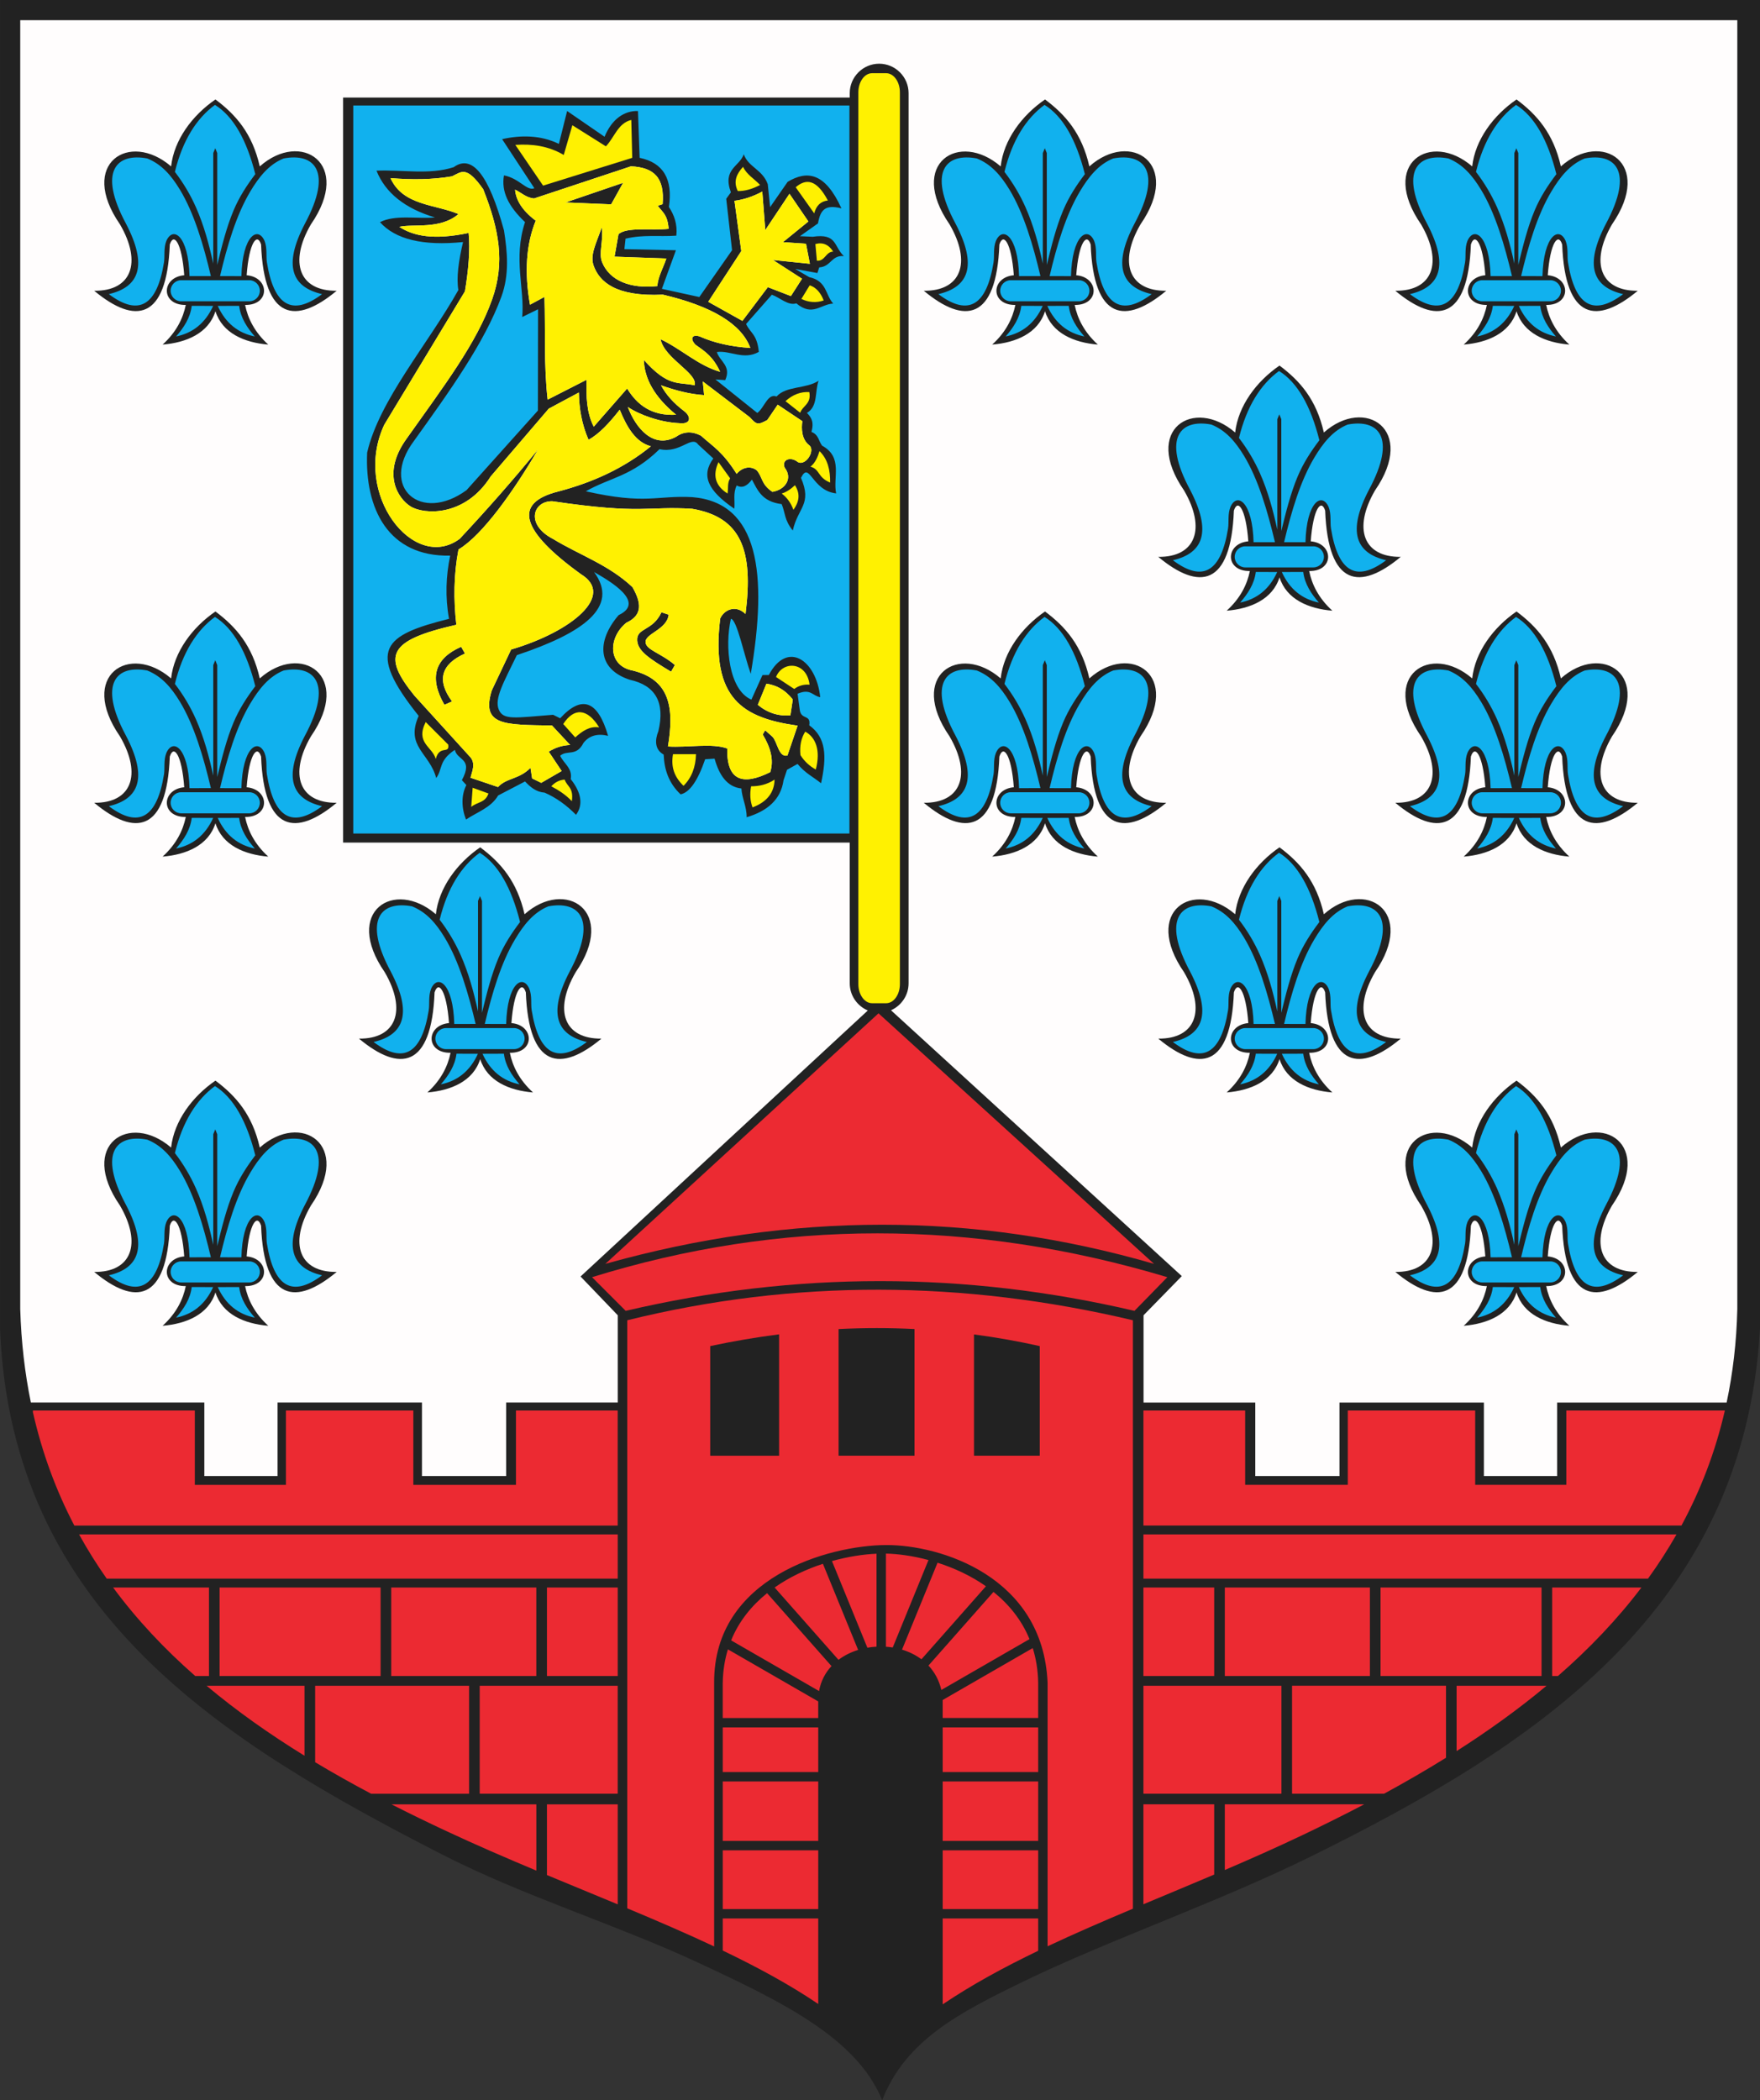 <?xml version="1.0" encoding="UTF-8" standalone="no"?>
<svg
   xmlns:dc="http://purl.org/dc/elements/1.1/"
   xmlns:cc="http://web.resource.org/cc/"
   xmlns:rdf="http://www.w3.org/1999/02/22-rdf-syntax-ns#"
   xmlns:svg="http://www.w3.org/2000/svg"
   xmlns="http://www.w3.org/2000/svg"
   xmlns:sodipodi="http://sodipodi.sourceforge.net/DTD/sodipodi-0.dtd"
   xmlns:inkscape="http://www.inkscape.org/namespaces/inkscape"
   width="533.187"
   height="636.059"
   id="svg2"
   sodipodi:version="0.32"
   inkscape:version="0.44.1"
   sodipodi:docname="Nowogard.svg"
   sodipodi:docbase="F:\WINDOWS\Profiles\xxx\Moje dokumenty\Herby Wikipedia\Zachodniopomorskie">
  <rect width="100%" height="100%" fill="#333333" stroke="none"/>
  <sodipodi:namedview
     inkscape:window-height="480"
     inkscape:window-width="640"
     inkscape:pageshadow="2"
     inkscape:pageopacity="0.0"
     guidetolerance="10.0"
     gridtolerance="10.0"
     objecttolerance="10.0"
     borderopacity="1.0"
     bordercolor="#666666"
     pagecolor="#ffffff"
     id="base" />
  <defs
     id="defs4">
    <marker
       id="ArrowEnd"
       viewBox="0 0 10 10"
       refX="0"
       refY="5"
       markerUnits="strokeWidth"
       markerWidth="4"
       markerHeight="3"
       orient="auto">
      <path
         d="M 0 0 L 10 5 L 0 10 z"
         id="path7" />
    </marker>
    <marker
       id="ArrowStart"
       viewBox="0 0 10 10"
       refX="10"
       refY="5"
       markerUnits="strokeWidth"
       markerWidth="4"
       markerHeight="3"
       orient="auto">
      <path
         d="M 10 0 L 0 5 L 10 10 z"
         id="path10" />
    </marker>
  </defs>
  <g
     id="g2798">
    <path
       style="fill:#fffdfd;fill-rule:evenodd;stroke:none"
       d="M 250.726,513.426 C 253.176,496.906 280.207,496.039 283.449,513.426 L 283.449,608.484 C 277.297,612.793 271.641,617.442 266.594,622.563 C 262.004,617.645 256.668,613.121 250.73,608.887 L 250.73,513.426"
       id="path14" />
    <path
       style="fill:#222;fill-rule:evenodd;stroke:none"
       d="M 0,0.004 L 533.187,0.004 L 533.187,402.438 C 528.328,488.332 463.578,529.363 397.582,562.012 C 369.019,576.141 335.976,587.484 309.773,600.227 C 290.426,609.633 274.305,617.977 267.246,636.059 C 259.609,617.125 236.437,606.008 211.387,594.34 C 186.824,582.902 158.492,574.215 133.805,561.567 C 67.258,527.465 3.43,488.086 0.008,402.434 L 0.008,0"
       id="path16" />
    <path
       style="fill:#ec2a32;fill-rule:evenodd;stroke:none"
       d="M 218.953,560.375 L 247.883,560.375 L 247.883,578.156 L 218.953,578.156 L 218.953,560.375 z M 218.953,539.508 L 247.883,539.508 L 247.883,557.527 L 218.953,557.527 L 218.953,539.508 z M 218.953,523.149 L 247.883,523.149 L 247.883,536.664 L 218.953,536.664 L 218.953,523.149 z M 285.586,560.375 L 314.516,560.375 L 314.516,578.156 L 285.586,578.156 L 285.586,560.375 z M 285.586,539.508 L 314.516,539.508 L 314.516,557.527 L 285.586,557.527 L 285.586,539.508 z M 285.586,523.149 L 314.516,523.149 L 314.516,536.664 L 285.586,536.664 L 285.586,523.149 z M 312.867,499.125 C 313.863,502.305 314.449,505.801 314.512,509.629 L 314.512,520.297 L 285.582,520.297 L 285.582,514.848 L 312.863,499.125 L 312.867,499.125 z M 300.973,482.117 C 305.582,485.82 309.473,490.535 311.883,496.41 L 285.176,511.801 C 284.484,508.824 283.109,506.367 281.277,504.414 L 300.973,482.117 z M 284.027,473.27 C 289.019,474.859 294.121,477.192 298.687,480.399 L 279.148,502.516 C 277.398,501.207 275.394,500.235 273.262,499.594 L 284.027,473.27 z M 268.391,470.504 C 272.117,470.59 276.598,471.203 281.281,472.457 L 270.449,498.945 C 269.769,498.836 269.082,498.758 268.391,498.711 L 268.391,470.5 L 268.391,470.504 z M 252.039,472.77 C 256.891,471.418 261.578,470.715 265.543,470.543 L 265.543,498.695 C 264.613,498.742 263.684,498.848 262.769,499.008 L 252.039,472.77 z M 234.668,480.774 C 239.199,477.586 244.277,475.238 249.301,473.598 L 259.969,499.68 C 257.801,500.352 255.773,501.352 254.016,502.676 L 234.668,480.777 L 234.668,480.774 z M 221.496,496.785 C 223.879,490.926 227.758,486.215 232.387,482.492 L 251.898,504.578 C 250.019,506.594 248.668,509.121 248.129,512.137 L 221.496,496.789 L 221.496,496.785 z M 247.883,606.91 C 239.254,601.067 229.476,595.766 218.953,590.723 L 218.953,581.008 L 247.883,581.008 L 247.883,606.91 z M 314.516,590.793 C 304.129,595.789 294.383,601.082 285.586,607.02 L 285.586,581.008 L 314.516,581.008 L 314.516,590.793 z M 218.953,509.629 C 219.016,505.953 219.57,502.586 220.519,499.508 L 247.879,515.277 L 247.879,520.301 L 218.949,520.301 L 218.949,509.633 L 218.953,509.629 z M 295.07,404.137 C 301.758,405.016 308.398,406.192 314.988,407.664 L 314.988,440.859 L 295.07,440.859 L 295.07,404.133 L 295.07,404.137 z M 254.047,402.504 C 261.781,402.117 269.445,402.117 277.047,402.5 L 277.047,440.859 L 254.047,440.859 L 254.047,402.504 z M 215.156,407.664 C 222.164,406.168 229.121,404.985 236.023,404.106 L 236.023,440.863 L 215.156,440.863 L 215.156,407.668 L 215.156,407.664 z M 343.211,578.047 C 334.316,581.793 325.652,585.531 317.363,589.434 L 317.363,509.629 C 315.996,477.359 284.746,467.84 268.434,467.918 C 251.058,467.996 216.164,477.668 216.348,509.629 L 216.348,589.481 C 207.949,585.535 199.109,581.731 190.027,577.934 L 190.027,399.84 C 240.766,387.32 291.836,387.703 343.211,399.84 L 343.211,578.047 z M 179.351,386.797 C 236.5,369.094 294.594,369.094 353.641,386.797 L 343.684,396.992 C 292.305,384.981 240.93,384.981 189.551,396.992 L 179.355,386.797 L 179.351,386.797 z M 183.383,382.766 L 266.141,306.887 L 349.609,382.766 C 295.148,366.957 239.742,366.957 183.383,382.766 z M 367.836,480.777 L 346.394,480.777 L 346.394,507.578 L 367.836,507.578 L 367.836,480.777 z M 415.008,480.777 L 371.055,480.777 L 371.055,507.578 L 415.008,507.578 L 415.008,480.777 z M 467.008,480.777 L 418.23,480.777 L 418.23,507.578 L 467.008,507.578 L 467.008,480.777 z M 388.207,510.531 L 346.398,510.531 L 346.398,543.231 L 388.207,543.231 L 388.207,510.531 z M 367.836,567.711 C 360.609,570.781 353.437,573.754 346.394,576.707 L 346.394,546.445 L 367.836,546.445 L 367.836,567.707 L 367.836,567.711 z M 413.269,546.445 C 407.16,549.649 400.973,552.719 394.758,555.68 C 386.871,559.438 378.941,562.949 371.055,566.332 L 371.055,546.442 L 413.273,546.442 L 413.269,546.445 z M 438.058,532.34 C 431.945,536.137 425.672,539.762 419.297,543.227 L 391.426,543.227 L 391.426,510.527 L 438.062,510.527 L 438.062,532.336 L 438.058,532.34 z M 497.266,480.777 C 489.883,490.527 481.351,499.41 471.98,507.578 L 470.226,507.578 L 470.226,480.777 L 497.269,480.777 L 497.266,480.777 z M 507.894,464.699 C 505.25,469.336 502.363,473.801 499.254,478.098 L 346.398,478.098 L 346.398,464.699 L 507.898,464.699 L 507.894,464.699 z M 522.543,427.172 C 519.641,439.785 515.156,451.356 509.387,462.012 L 346.398,462.012 L 346.398,427.172 L 377.219,427.172 L 377.219,449.684 L 408.308,449.684 L 408.308,427.172 L 446.902,427.172 L 446.902,449.684 L 474.508,449.684 L 474.508,427.172 L 522.539,427.172 L 522.543,427.172 z M 468.523,510.531 L 441.273,510.531 L 441.273,530.317 C 450.844,524.215 460,517.652 468.523,510.531 z M 145.324,510.531 L 187.133,510.531 L 187.133,543.231 L 145.324,543.231 L 145.324,510.531 z M 165.695,480.777 L 187.137,480.777 L 187.137,507.578 L 165.695,507.578 L 165.695,480.777 z M 118.519,480.777 L 162.473,480.777 L 162.473,507.578 L 118.519,507.578 L 118.519,480.777 z M 66.523,480.777 L 115.301,480.777 L 115.301,507.578 L 66.523,507.578 L 66.523,480.777 z M 22.52,462.016 C 17.059,451.57 12.797,440.176 9.973,427.711 L 9.973,427.18 L 59.02,427.18 L 59.02,449.692 L 86.625,449.692 L 86.625,427.18 L 125.219,427.18 L 125.219,449.692 L 156.308,449.692 L 156.308,427.18 L 187.129,427.18 L 187.129,462.02 L 22.512,462.02 L 22.52,462.016 z M 32.336,478.098 C 29.32,473.813 26.52,469.348 23.957,464.699 L 187.137,464.699 L 187.137,478.098 L 32.336,478.098 z M 59.145,507.582 C 49.898,499.469 41.508,490.594 34.27,480.781 L 63.309,480.781 L 63.309,507.582 L 59.148,507.582 L 59.145,507.582 z M 92.254,531.727 C 81.766,525.262 71.785,518.25 62.582,510.531 L 92.254,510.531 L 92.254,531.727 z M 112.426,543.231 C 106.668,540.18 101.004,537.004 95.473,533.688 L 95.473,510.535 L 142.109,510.535 L 142.109,543.235 L 112.43,543.235 L 112.426,543.231 z M 162.476,566.512 C 153.348,562.688 144.18,558.731 135.16,554.516 C 129.598,551.918 124.07,549.235 118.617,546.449 L 162.48,546.449 L 162.48,566.512 L 162.476,566.512 z M 187.137,576.735 C 180.09,573.805 172.914,570.867 165.695,567.859 L 165.695,546.453 L 187.137,546.453 L 187.137,576.738"
       id="path18" />
    <path
       style="fill:#fff101;fill-rule:evenodd;stroke:none"
       d="M 264.191,22.172 L 268.465,22.172 C 270.75,22.172 272.617,24.766 272.617,27.938 L 272.617,298.063 C 272.617,301.235 270.75,303.828 268.465,303.828 L 264.191,303.828 C 261.91,303.828 260.039,301.235 260.039,298.063 L 260.039,27.938 C 260.039,24.766 261.906,22.172 264.191,22.172 z M 220.414,149.473 C 216.719,147.156 215.801,143.988 217.664,139.957 L 221.191,144.863 C 220.293,146.238 220.672,147.934 220.414,149.473 z M 240.824,146.949 C 242.594,149.672 242.016,152.102 240.367,154.399 C 239.613,152.328 238.43,150.684 236.816,149.469 C 238.152,149.059 239.492,148.215 240.828,146.949 L 240.824,146.949 z M 243.949,221.582 C 247.043,223.25 248.691,227.121 247.141,233.051 C 245.207,231.988 243.656,230.535 242.496,228.695 C 242.207,225.938 242.687,223.567 243.945,221.582 L 243.949,221.582 z M 235.094,205.035 C 237.101,200.004 244.406,200.34 245.254,207.356 C 243.516,207.211 241.965,207.645 240.609,208.66 L 235.094,205.031 L 235.094,205.035 z M 234.656,236.102 C 234.562,240.067 232.336,242.875 227.98,244.52 C 227.258,242.586 227.113,240.457 227.547,238.133 C 229.867,238.133 232.336,237.652 234.66,236.102 L 234.656,236.102 z M 210.848,228.406 C 210.754,232.371 209.496,235.567 207.074,237.985 C 204.269,235.277 203.207,232.277 203.883,228.406 L 210.851,228.406 L 210.848,228.406 z M 174.262,223.328 L 170.633,219.266 C 173.871,214.281 177.891,214.426 181.519,220.281 C 178.617,219.844 176.391,221.438 174.262,223.328 z M 167,238.137 C 169.25,239.297 171.379,240.699 173.242,242.637 C 173.82,238.43 171.793,238.285 171.066,236.106 C 169.519,236.199 168.164,236.879 167.004,238.137 L 167,238.137 z M 143.191,238.57 L 147.98,240.309 C 146.965,243.211 144.691,242.774 142.758,244.371 L 143.191,238.567 L 143.191,238.57 z M 128.965,218.68 L 135.785,225.5 C 136.266,228.547 133.125,225.5 132.012,229.852 C 130.996,226.129 125.769,225.012 128.965,218.676 L 128.965,218.68 z M 247.016,73.91 C 249.269,73.301 251.066,74.059 252.402,76.203 C 250.187,76.203 249.922,79.184 247.473,78.953 L 247.016,73.91 z M 245.297,86.41 C 247.168,87.02 248.582,88.547 249.535,90.996 C 247.281,91.758 245.027,91.606 242.773,90.539 L 245.293,86.414 L 245.297,86.41 z M 248.273,136.629 C 250.785,139.074 251.535,142.41 251.484,146.145 C 247.574,144.543 248.473,142.133 245.523,141.332 C 246.922,140.246 247.676,138.52 248.273,136.633 L 248.273,136.629 z M 237.957,121.492 C 240.148,119.508 242.555,118.59 245.18,118.742 C 245.855,122.324 243.172,122.859 242.406,125 L 237.961,121.492 L 237.957,121.492 z M 156.113,43.879 L 164.531,56.219 L 191.535,47.801 L 191.246,36.332 C 187.23,37.25 186.117,41.652 183.555,44.317 L 173.394,37.93 L 170.785,46.93 C 166.117,44.172 161.18,43.543 156.125,43.883 L 156.113,43.879 z M 223.512,57.859 C 222.047,54.871 223.215,52.598 225.113,50.524 C 226.144,52.817 228.551,54.192 230.269,56.024 C 228.016,57.188 225.762,57.914 223.508,57.856 L 223.512,57.859 z M 241.051,56.711 L 246.668,64.621 C 247.277,62.254 248.652,60.953 250.793,60.723 C 247.375,54.227 244.164,54.035 241.051,56.711"
       id="path20" />
    <path
       style="fill:#11b1ee;fill-rule:evenodd;stroke:none"
       d="M 452.246,389.774 C 451.793,393.426 449.855,396.34 447.504,399.051 C 452.504,398.027 456.328,395.074 458.734,389.797 L 452.25,389.774 L 452.246,389.774 z M 466.613,389.774 C 467.07,393.426 469.004,396.34 471.355,399.051 C 466.355,398.027 462.531,395.074 460.125,389.797 L 466.609,389.774 L 466.613,389.774 z M 449.047,382.012 L 469.691,382.012 C 471.445,382.012 472.883,383.445 472.883,385.203 C 472.883,386.957 471.449,388.395 469.691,388.395 L 449.047,388.395 C 447.293,388.395 445.855,386.957 445.855,385.203 C 445.855,383.449 447.293,382.012 449.047,382.012 z M 427.129,386.231 C 436.281,384.102 439.008,377.656 432.332,364.895 C 423.719,348.875 429.59,343.387 438.781,345.145 C 443.16,346.914 446.035,350.274 448.648,354.559 C 452.996,361.703 455.84,371.442 458.047,380.766 L 451.57,380.777 C 451.25,368.457 446.562,365.539 444.555,370.109 C 443.684,372.317 444.152,374.672 443.836,376.637 C 441.769,389.461 436.391,393.188 427.125,386.227 L 427.129,386.231 z M 491.73,386.231 C 482.578,384.102 479.851,377.656 486.527,364.895 C 495.141,348.875 489.269,343.387 480.078,345.145 C 475.609,346.953 472.598,350.758 469.965,355.176 C 465.719,362.293 462.992,371.563 460.816,380.77 L 467.289,380.781 C 467.609,368.461 472.301,365.543 474.305,370.113 C 475.176,372.32 474.703,374.676 475.023,376.641 C 477.09,389.465 482.469,393.192 491.734,386.231 L 491.73,386.231 z M 459.281,328.918 C 453.73,332.973 449.484,339.621 447.144,349.203 C 449.715,352.547 451.844,356.145 453.519,359.918 C 455.914,365.328 457.48,371.094 458.766,376.981 L 458.766,343.504 L 459.367,342.039 L 459.969,343.504 L 459.969,377.387 C 461.371,371.656 462.785,365.965 464.906,360.906 C 466.621,356.824 468.93,353.281 471.5,349.891 C 468.918,339.563 464.844,332.34 459.277,328.914 L 459.281,328.918 z M 309.402,247.695 C 308.945,251.348 307.012,254.262 304.66,256.973 C 309.66,255.949 313.484,252.996 315.891,247.719 L 309.406,247.695 L 309.402,247.695 z M 323.766,247.695 C 324.223,251.348 326.156,254.262 328.508,256.973 C 323.508,255.949 319.684,252.996 317.277,247.719 L 323.762,247.695 L 323.766,247.695 z M 306.199,239.93 L 326.844,239.93 C 328.598,239.93 330.035,241.363 330.035,243.121 C 330.035,244.875 328.598,246.313 326.844,246.313 L 306.199,246.313 C 304.445,246.313 303.008,244.875 303.008,243.121 C 303.008,241.363 304.441,239.93 306.199,239.93 z M 284.281,244.149 C 293.434,242.02 296.16,235.574 289.484,222.813 C 280.871,206.793 286.742,201.305 295.934,203.063 C 300.312,204.832 303.191,208.192 305.801,212.477 C 310.148,219.621 312.992,229.359 315.199,238.684 L 308.723,238.695 C 308.402,226.375 303.715,223.457 301.707,228.027 C 300.836,230.235 301.305,232.59 300.988,234.555 C 298.922,247.379 293.543,251.106 284.277,244.145 L 284.281,244.149 z M 348.887,244.149 C 339.734,242.02 337.008,235.574 343.684,222.813 C 352.297,206.793 346.426,201.305 337.234,203.063 C 332.766,204.871 329.754,208.676 327.121,213.094 C 322.875,220.211 320.148,229.481 317.973,238.688 L 324.449,238.699 C 324.769,226.379 329.457,223.461 331.465,228.031 C 332.336,230.238 331.867,232.594 332.184,234.559 C 334.25,247.383 339.629,251.109 348.894,244.149 L 348.887,244.149 z M 316.437,186.836 C 310.887,190.891 306.637,197.539 304.301,207.121 C 306.871,210.465 309,214.063 310.676,217.836 C 313.07,223.246 314.637,229.012 315.922,234.899 L 315.922,201.422 L 316.523,199.957 L 317.125,201.422 L 317.125,235.305 C 318.527,229.574 319.941,223.883 322.062,218.824 C 323.777,214.742 326.086,211.199 328.656,207.813 C 326.074,197.485 322,190.258 316.434,186.836 L 316.437,186.836 z M 380.441,319.117 C 379.984,322.77 378.051,325.684 375.699,328.395 C 380.699,327.371 384.523,324.418 386.93,319.141 L 380.445,319.117 L 380.441,319.117 z M 394.808,319.117 C 395.262,322.77 397.199,325.684 399.551,328.395 C 394.551,327.371 390.726,324.418 388.324,319.141 L 394.808,319.117 z M 377.242,311.356 L 397.887,311.356 C 399.641,311.356 401.078,312.789 401.078,314.547 C 401.078,316.301 399.644,317.738 397.887,317.738 L 377.242,317.738 C 375.488,317.738 374.051,316.305 374.051,314.547 C 374.051,312.793 375.484,311.356 377.242,311.356 z M 355.324,315.57 C 364.476,313.442 367.203,306.996 360.527,294.235 C 351.914,278.215 357.785,272.727 366.976,274.485 C 371.355,276.254 374.234,279.613 376.844,283.899 C 381.191,291.043 384.035,300.781 386.242,310.106 L 379.766,310.117 C 379.445,297.797 374.758,294.879 372.75,299.449 C 371.879,301.656 372.348,304.012 372.031,305.977 C 369.965,318.801 364.586,322.527 355.32,315.567 L 355.324,315.57 z M 419.926,315.57 C 410.773,313.442 408.047,306.996 414.723,294.235 C 423.336,278.215 417.465,272.727 408.273,274.485 C 403.805,276.293 400.793,280.098 398.16,284.512 C 393.914,291.633 391.187,300.899 389.012,310.106 L 395.488,310.117 C 395.808,297.797 400.496,294.879 402.504,299.449 C 403.375,301.656 402.902,304.012 403.223,305.977 C 405.289,318.801 410.668,322.527 419.934,315.567 L 419.926,315.57 z M 387.476,258.258 C 381.926,262.313 377.676,268.961 375.34,278.543 C 377.91,281.887 380.039,285.485 381.715,289.258 C 384.109,294.668 385.676,300.434 386.961,306.32 L 386.961,272.844 L 387.562,271.379 L 388.164,272.844 L 388.164,306.727 C 389.566,300.996 390.98,295.305 393.105,290.246 C 394.82,286.164 397.129,282.621 399.699,279.231 C 397.117,268.902 393.043,261.68 387.476,258.254 L 387.476,258.258 z M 452.246,247.695 C 451.793,251.348 449.855,254.262 447.504,256.973 C 452.504,255.949 456.328,252.996 458.734,247.719 L 452.25,247.695 L 452.246,247.695 z M 466.613,247.695 C 467.07,251.348 469.004,254.262 471.355,256.973 C 466.355,255.949 462.531,252.996 460.125,247.719 L 466.609,247.695 L 466.613,247.695 z M 449.047,239.93 L 469.691,239.93 C 471.445,239.93 472.883,241.363 472.883,243.121 C 472.883,244.875 471.449,246.313 469.691,246.313 L 449.047,246.313 C 447.293,246.313 445.855,244.875 445.855,243.121 C 445.855,241.363 447.293,239.93 449.047,239.93 z M 427.129,244.149 C 436.281,242.02 439.008,235.574 432.332,222.813 C 423.719,206.793 429.59,201.305 438.781,203.063 C 443.16,204.832 446.035,208.192 448.648,212.477 C 452.996,219.621 455.84,229.359 458.047,238.684 L 451.57,238.695 C 451.25,226.375 446.562,223.457 444.555,228.027 C 443.684,230.235 444.152,232.59 443.836,234.555 C 441.769,247.379 436.391,251.106 427.125,244.145 L 427.129,244.149 z M 491.73,244.149 C 482.578,242.02 479.851,235.574 486.527,222.813 C 495.141,206.793 489.269,201.305 480.078,203.063 C 475.609,204.871 472.598,208.676 469.965,213.094 C 465.719,220.211 462.992,229.481 460.816,238.688 L 467.289,238.699 C 467.609,226.379 472.301,223.461 474.305,228.031 C 475.176,230.238 474.703,232.594 475.023,234.559 C 477.09,247.383 482.469,251.109 491.734,244.149 L 491.73,244.149 z M 459.281,186.836 C 453.73,190.891 449.484,197.539 447.144,207.121 C 449.715,210.465 451.844,214.063 453.519,217.836 C 455.914,223.246 457.48,229.012 458.766,234.899 L 458.766,201.422 L 459.367,199.957 L 459.969,201.422 L 459.969,235.305 C 461.371,229.574 462.785,223.883 464.906,218.824 C 466.621,214.742 468.93,211.199 471.5,207.813 C 468.918,197.485 464.844,190.258 459.277,186.836 L 459.281,186.836 z M 452.246,92.625 C 451.793,96.277 449.855,99.195 447.504,101.902 C 452.504,100.879 456.328,97.926 458.734,92.649 L 452.25,92.625 L 452.246,92.625 z M 466.613,92.625 C 467.07,96.277 469.004,99.195 471.355,101.902 C 466.355,100.879 462.531,97.926 460.125,92.649 L 466.609,92.625 L 466.613,92.625 z M 449.047,84.863 L 469.691,84.863 C 471.445,84.863 472.883,86.297 472.883,88.055 C 472.883,89.813 471.449,91.246 469.691,91.246 L 449.047,91.246 C 447.293,91.246 445.855,89.813 445.855,88.055 C 445.855,86.301 447.293,84.863 449.047,84.863 z M 427.129,89.078 C 436.281,86.949 439.008,80.504 432.332,67.742 C 423.719,51.723 429.59,46.235 438.781,47.992 C 443.16,49.762 446.035,53.121 448.648,57.406 C 452.996,64.551 455.84,74.293 458.047,83.613 L 451.57,83.625 C 451.25,71.305 446.562,68.387 444.555,72.957 C 443.684,75.164 444.152,77.52 443.836,79.485 C 441.769,92.309 436.391,96.035 427.125,89.074 L 427.129,89.078 z M 491.73,89.078 C 482.578,86.949 479.851,80.504 486.527,67.742 C 495.141,51.723 489.269,46.235 480.078,47.992 C 475.609,49.801 472.598,53.606 469.965,58.024 C 465.719,65.141 462.992,74.41 460.816,83.617 L 467.289,83.629 C 467.609,71.309 472.301,68.391 474.305,72.961 C 475.176,75.168 474.703,77.524 475.023,79.488 C 477.09,92.313 482.469,96.039 491.734,89.078 L 491.73,89.078 z M 459.281,31.766 C 453.73,35.82 449.484,42.469 447.144,52.051 C 449.715,55.395 451.844,58.992 453.519,62.766 C 455.914,68.176 457.48,73.942 458.766,79.828 L 458.766,46.352 L 459.367,44.887 L 459.969,46.352 L 459.969,80.235 C 461.371,74.504 462.785,68.813 464.906,63.754 C 466.621,59.672 468.93,56.129 471.5,52.742 C 468.918,42.414 464.844,35.188 459.277,31.766 L 459.281,31.766 z M 380.441,173.215 C 379.984,176.867 378.051,179.781 375.699,182.492 C 380.699,181.469 384.523,178.516 386.93,173.238 L 380.445,173.215 L 380.441,173.215 z M 394.808,173.215 C 395.262,176.867 397.199,179.781 399.551,182.492 C 394.551,181.469 390.726,178.516 388.324,173.238 L 394.808,173.215 z M 377.242,165.453 L 397.887,165.453 C 399.641,165.453 401.078,166.887 401.078,168.645 C 401.078,170.399 399.644,171.836 397.887,171.836 L 377.242,171.836 C 375.488,171.836 374.051,170.402 374.051,168.645 C 374.051,166.891 375.484,165.453 377.242,165.453 z M 355.324,169.668 C 364.476,167.539 367.203,161.094 360.527,148.328 C 351.914,132.309 357.785,126.82 366.976,128.578 C 371.355,130.348 374.234,133.707 376.844,137.996 C 381.191,145.141 384.035,154.879 386.242,164.203 L 379.766,164.215 C 379.445,151.899 374.758,148.977 372.75,153.547 C 371.879,155.754 372.348,158.109 372.031,160.074 C 369.965,172.899 364.586,176.625 355.32,169.664 L 355.324,169.668 z M 419.926,169.668 C 410.773,167.539 408.047,161.094 414.723,148.328 C 423.336,132.309 417.465,126.82 408.273,128.578 C 403.805,130.387 400.793,134.192 398.16,138.609 C 393.914,145.731 391.187,154.996 389.012,164.203 L 395.488,164.215 C 395.808,151.899 400.496,148.977 402.504,153.547 C 403.375,155.754 402.902,158.109 403.223,160.074 C 405.289,172.899 410.668,176.625 419.934,169.664 L 419.926,169.668 z M 387.476,112.356 C 381.926,116.41 377.676,123.059 375.34,132.641 C 377.91,135.985 380.039,139.586 381.715,143.356 C 384.109,148.766 385.676,154.531 386.961,160.418 L 386.961,126.942 L 387.562,125.477 L 388.164,126.942 L 388.164,160.824 C 389.566,155.094 390.98,149.402 393.105,144.344 C 394.82,140.258 397.129,136.719 399.699,133.328 C 397.117,123 393.043,115.777 387.476,112.352 L 387.476,112.356 z M 309.402,92.625 C 308.945,96.277 307.012,99.195 304.66,101.902 C 309.66,100.879 313.484,97.926 315.891,92.649 L 309.406,92.625 L 309.402,92.625 z M 323.766,92.625 C 324.223,96.277 326.156,99.195 328.508,101.902 C 323.508,100.879 319.684,97.926 317.277,92.649 L 323.762,92.625 L 323.766,92.625 z M 306.199,84.863 L 326.844,84.863 C 328.598,84.863 330.035,86.297 330.035,88.055 C 330.035,89.813 328.598,91.246 326.844,91.246 L 306.199,91.246 C 304.445,91.246 303.008,89.813 303.008,88.055 C 303.008,86.301 304.441,84.863 306.199,84.863 z M 284.281,89.078 C 293.434,86.949 296.16,80.504 289.484,67.742 C 280.871,51.723 286.742,46.235 295.934,47.992 C 300.312,49.762 303.191,53.121 305.801,57.406 C 310.148,64.551 312.992,74.293 315.199,83.613 L 308.723,83.625 C 308.402,71.305 303.715,68.387 301.707,72.957 C 300.836,75.164 301.305,77.52 300.988,79.485 C 298.922,92.309 293.543,96.035 284.277,89.074 L 284.281,89.078 z M 348.887,89.078 C 339.734,86.949 337.008,80.504 343.684,67.742 C 352.297,51.723 346.426,46.235 337.234,47.992 C 332.766,49.801 329.754,53.606 327.121,58.024 C 322.875,65.141 320.148,74.41 317.973,83.617 L 324.449,83.629 C 324.769,71.309 329.457,68.391 331.465,72.961 C 332.336,75.168 331.867,77.524 332.184,79.488 C 334.25,92.313 339.629,96.039 348.894,89.078 L 348.887,89.078 z M 316.437,31.766 C 310.887,35.82 306.637,42.469 304.301,52.051 C 306.871,55.395 309,58.992 310.676,62.766 C 313.07,68.176 314.637,73.942 315.922,79.828 L 315.922,46.352 L 316.523,44.887 L 317.125,46.352 L 317.125,80.235 C 318.527,74.504 319.941,68.813 322.062,63.754 C 323.777,59.672 326.086,56.129 328.656,52.742 C 326.074,42.414 322,35.188 316.434,31.766 L 316.437,31.766 z M 138.293,319.117 C 137.836,322.77 135.902,325.684 133.551,328.395 C 138.551,327.371 142.375,324.418 144.781,319.141 L 138.297,319.117 L 138.293,319.117 z M 152.656,319.117 C 153.109,322.77 155.047,325.684 157.398,328.395 C 152.398,327.371 148.574,324.418 146.168,319.141 L 152.652,319.117 L 152.656,319.117 z M 135.09,311.356 L 155.734,311.356 C 157.488,311.356 158.926,312.789 158.926,314.547 C 158.926,316.301 157.492,317.738 155.734,317.738 L 135.09,317.738 C 133.336,317.738 131.898,316.305 131.898,314.547 C 131.898,312.793 133.332,311.356 135.09,311.356 z M 113.172,315.57 C 122.324,313.442 125.051,306.996 118.375,294.235 C 109.762,278.215 115.633,272.727 124.824,274.485 C 129.203,276.254 132.082,279.613 134.691,283.899 C 139.039,291.043 141.883,300.781 144.09,310.106 L 137.617,310.117 C 137.297,297.797 132.605,294.879 130.601,299.449 C 129.73,301.656 130.199,304.012 129.883,305.977 C 127.816,318.801 122.437,322.527 113.172,315.567 L 113.172,315.57 z M 177.777,315.57 C 168.625,313.442 165.898,306.996 172.574,294.235 C 181.187,278.215 175.316,272.727 166.125,274.485 C 161.656,276.293 158.644,280.098 156.012,284.512 C 151.766,291.633 149.039,300.899 146.863,310.106 L 153.34,310.117 C 153.66,297.797 158.348,294.879 160.355,299.449 C 161.226,301.656 160.758,304.012 161.074,305.977 C 163.141,318.801 168.519,322.527 177.785,315.567 L 177.777,315.57 z M 145.328,258.258 C 139.777,262.313 135.527,268.961 133.191,278.543 C 135.762,281.887 137.891,285.485 139.566,289.258 C 141.961,294.668 143.527,300.434 144.812,306.32 L 144.812,272.844 L 145.414,271.379 L 146.016,272.844 L 146.016,306.727 C 147.418,300.996 148.832,295.305 150.957,290.246 C 152.672,286.164 154.98,282.621 157.551,279.231 C 154.969,268.902 150.894,261.68 145.328,258.254 L 145.328,258.258 z M 58.086,389.774 C 57.633,393.426 55.695,396.34 53.344,399.051 C 58.344,398.027 62.168,395.074 64.574,389.797 L 58.09,389.774 L 58.086,389.774 z M 72.449,389.774 C 72.906,393.426 74.84,396.34 77.191,399.051 C 72.191,398.027 68.367,395.074 65.965,389.797 L 72.449,389.774 z M 54.883,382.012 L 75.527,382.012 C 77.281,382.012 78.719,383.445 78.719,385.203 C 78.719,386.957 77.285,388.395 75.527,388.395 L 54.883,388.395 C 53.129,388.395 51.691,386.957 51.691,385.203 C 51.691,383.449 53.129,382.012 54.883,382.012 z M 32.965,386.231 C 42.117,384.102 44.844,377.656 38.168,364.895 C 29.555,348.875 35.426,343.387 44.617,345.145 C 48.996,346.914 51.875,350.274 54.484,354.559 C 58.832,361.703 61.676,371.442 63.883,380.766 L 57.41,380.777 C 57.09,368.457 52.402,365.539 50.395,370.109 C 49.523,372.317 49.992,374.672 49.676,376.637 C 47.609,389.461 42.23,393.188 32.965,386.227 L 32.965,386.231 z M 97.57,386.231 C 88.418,384.102 85.691,377.656 92.367,364.895 C 100.98,348.875 95.109,343.387 85.918,345.145 C 81.449,346.953 78.437,350.758 75.805,355.176 C 71.558,362.293 68.832,371.563 66.656,380.77 L 73.129,380.781 C 73.449,368.461 78.137,365.543 80.144,370.113 C 81.016,372.32 80.547,374.676 80.863,376.641 C 82.93,389.465 88.308,393.192 97.574,386.231 L 97.57,386.231 z M 65.121,328.918 C 59.57,332.973 55.324,339.621 52.984,349.203 C 55.551,352.547 57.684,356.145 59.359,359.918 C 61.754,365.328 63.32,371.094 64.606,376.981 L 64.606,343.504 L 65.207,342.039 L 65.809,343.504 L 65.809,377.387 C 67.211,371.656 68.625,365.965 70.746,360.906 C 72.461,356.824 74.769,353.281 77.34,349.891 C 74.758,339.563 70.684,332.34 65.117,328.914 L 65.121,328.918 z M 58.086,247.695 C 57.633,251.348 55.695,254.262 53.344,256.973 C 58.344,255.949 62.168,252.996 64.574,247.719 L 58.09,247.695 L 58.086,247.695 z M 72.449,247.695 C 72.906,251.348 74.84,254.262 77.191,256.973 C 72.191,255.949 68.367,252.996 65.965,247.719 L 72.449,247.695 z M 54.883,239.93 L 75.527,239.93 C 77.281,239.93 78.719,241.363 78.719,243.121 C 78.719,244.875 77.285,246.313 75.527,246.313 L 54.883,246.313 C 53.129,246.313 51.691,244.875 51.691,243.121 C 51.691,241.363 53.129,239.93 54.883,239.93 z M 32.965,244.149 C 42.117,242.02 44.844,235.574 38.168,222.813 C 29.555,206.793 35.426,201.305 44.617,203.063 C 48.996,204.832 51.875,208.192 54.484,212.477 C 58.832,219.621 61.676,229.359 63.883,238.684 L 57.41,238.695 C 57.09,226.375 52.402,223.457 50.395,228.027 C 49.523,230.235 49.992,232.59 49.676,234.555 C 47.609,247.379 42.23,251.106 32.965,244.145 L 32.965,244.149 z M 97.57,244.149 C 88.418,242.02 85.691,235.574 92.367,222.813 C 100.98,206.793 95.109,201.305 85.918,203.063 C 81.449,204.871 78.437,208.676 75.805,213.094 C 71.558,220.211 68.832,229.481 66.656,238.688 L 73.129,238.699 C 73.449,226.379 78.137,223.461 80.144,228.031 C 81.016,230.238 80.547,232.594 80.863,234.559 C 82.93,247.383 88.308,251.109 97.574,244.149 L 97.57,244.149 z M 65.121,186.836 C 59.57,190.891 55.324,197.539 52.984,207.121 C 55.551,210.465 57.684,214.063 59.359,217.836 C 61.754,223.246 63.32,229.012 64.606,234.899 L 64.606,201.422 L 65.207,199.957 L 65.809,201.422 L 65.809,235.305 C 67.211,229.574 68.625,223.883 70.746,218.824 C 72.461,214.742 74.769,211.199 77.34,207.813 C 74.758,197.485 70.684,190.258 65.117,186.836 L 65.121,186.836 z M 58.086,92.625 C 57.633,96.277 55.695,99.195 53.344,101.902 C 58.344,100.879 62.168,97.926 64.574,92.649 L 58.09,92.625 L 58.086,92.625 z M 72.449,92.625 C 72.906,96.277 74.84,99.195 77.191,101.902 C 72.191,100.879 68.367,97.926 65.965,92.649 L 72.449,92.625 z M 54.883,84.863 L 75.527,84.863 C 77.281,84.863 78.719,86.297 78.719,88.055 C 78.719,89.813 77.285,91.246 75.527,91.246 L 54.883,91.246 C 53.129,91.246 51.691,89.813 51.691,88.055 C 51.691,86.301 53.129,84.863 54.883,84.863 z M 32.965,89.078 C 42.117,86.949 44.844,80.504 38.168,67.742 C 29.555,51.723 35.426,46.235 44.617,47.992 C 48.996,49.762 51.875,53.121 54.484,57.406 C 58.832,64.551 61.676,74.293 63.883,83.613 L 57.41,83.625 C 57.09,71.305 52.402,68.387 50.395,72.957 C 49.523,75.164 49.992,77.52 49.676,79.485 C 47.609,92.309 42.23,96.035 32.965,89.074 L 32.965,89.078 z M 97.57,89.078 C 88.418,86.949 85.691,80.504 92.367,67.742 C 100.98,51.723 95.109,46.235 85.918,47.992 C 81.449,49.801 78.437,53.606 75.805,58.024 C 71.558,65.141 68.832,74.41 66.656,83.617 L 73.129,83.629 C 73.449,71.309 78.137,68.391 80.144,72.961 C 81.016,75.168 80.547,77.524 80.863,79.488 C 82.93,92.313 88.308,96.039 97.574,89.078 L 97.57,89.078 z M 65.121,31.766 C 59.57,35.82 55.324,42.469 52.984,52.051 C 55.551,55.395 57.684,58.992 59.359,62.766 C 61.754,68.176 63.32,73.942 64.606,79.828 L 64.606,46.352 L 65.207,44.887 L 65.809,46.352 L 65.809,80.235 C 67.211,74.504 68.625,68.813 70.746,63.754 C 72.461,59.672 74.769,56.129 77.34,52.742 C 74.758,42.414 70.684,35.188 65.117,31.766 L 65.121,31.766 z M 107.019,31.945 L 257.332,31.945 L 257.332,252.43 L 107.019,252.43 L 107.019,31.945 z M 114.055,51.688 C 116.734,58.399 122.641,63.121 131.773,65.863 C 126.223,66.332 119.738,64.949 115.117,67.281 C 119.777,72.512 128.168,74.52 140.277,73.305 C 138.937,79.016 138.219,84.106 138.863,87.832 C 129.652,104.25 114.851,121.231 111.223,137.09 C 110.488,154 117.57,168.676 136.383,168.274 C 135.101,174.418 134.828,180.766 136.031,187.41 C 116.445,192.32 110.621,196.567 126.836,216.805 C 122.715,226.117 130.129,227.985 132.148,235.621 C 134.156,232.906 132.812,230.375 137.801,227.098 C 138.508,230.402 143.496,229.617 139.926,236.274 L 141.285,237.758 C 139.699,240.805 139.785,244.66 141.176,248.203 C 144.48,245.961 148.719,244.649 150.91,240.914 L 159.058,236.664 C 160.66,238.352 162.387,239.856 164.988,240.051 C 168.406,241.543 171.574,243.785 174.5,246.77 C 176.754,243.723 176.098,239.992 172.898,235.953 C 173.504,232.66 170.762,231.231 169.695,228.867 C 171.871,227.012 174.605,229.246 176.781,224.973 C 178.516,222.777 180.996,222.067 184.223,222.848 C 181.117,212.145 176.273,210.371 169.695,217.535 L 167.57,216.473 C 156.012,217.367 152.469,218.203 151.094,214.883 C 149.723,211.563 152.566,206.688 156.582,198.402 C 176.539,191.754 187.812,183.863 179.969,173.242 C 184.867,176.039 195.726,182.375 187.41,186.293 C 180.652,194.18 180.902,202.625 190.766,205.859 C 198.625,207.574 201.519,212.766 199.453,221.434 C 198.406,224.012 198.258,226.992 201.055,228.52 C 201.242,232.969 202.516,237.109 206.184,240.567 C 208.91,240.004 211.391,236.457 213.625,229.938 L 216.476,229.754 C 217.883,234.723 220.219,238.297 224.609,238.797 C 224.762,241.699 226.223,244.231 226.195,247.504 C 232.476,245.637 236.543,242.152 237.367,236.317 L 238.43,233.129 L 241.617,231.359 C 243.988,234.242 246.363,235.262 248.738,237.215 C 250.523,229.016 250.277,223.344 245.16,219.664 C 245.703,216.336 242.898,218.031 242.328,215.262 L 241.621,210.098 C 245.582,208.402 246.195,210.793 248.484,211.141 C 247.297,199.875 238.508,193.852 232.91,204.426 L 230.988,204.442 L 227.633,211.883 C 220.785,208.969 219.523,195.664 221.422,187.414 C 223.242,187.567 225.437,198.516 227.445,204.07 C 232.613,173.637 229.871,152.199 209.726,150.559 C 198.976,149.969 195.676,152.91 177.48,148.789 C 184.922,144.539 191.246,144.383 199.805,136.031 C 206.121,137.418 209.461,131.738 211.496,134.613 L 216.101,138.848 C 212.391,143.918 214.262,148.496 222.461,154.067 C 222.699,151.719 222.016,149.367 223.187,147.016 C 224.719,147.91 226.254,147.32 227.793,145.246 C 229.461,148.277 230.726,151.93 236.801,152.668 C 237.926,155.336 237.558,157.442 240.176,160.668 C 241.746,153.617 246.109,152.77 242.656,144.723 C 245.277,139.406 245.851,148.602 253.312,149.426 C 252.266,144.609 255.496,138.485 249.051,134.969 C 247.98,133.582 248.023,131.637 245.832,130.809 C 246.297,128.891 246.582,127.156 244.449,125.047 C 247.863,123.106 246.808,118.559 247.992,115.313 C 244.121,117.832 238.195,116.82 235.254,120.086 C 232.566,119.02 231.551,123.527 229.418,125.063 L 216.742,114.918 L 219.707,115.121 C 221.648,110.797 218.016,109.453 217.168,106.617 C 221.219,106.043 225.273,109.184 229.887,106.567 C 229.344,101.145 227.312,100.934 226.027,98.117 L 233.824,89.258 C 236.297,90.125 238.773,92.672 241.246,91.867 C 246.144,95.985 248.629,92.098 252.418,91.938 C 250,89.274 250.562,85.117 245.164,83.938 L 240.914,81.457 L 247.629,82.688 L 248.18,80.981 C 251.781,80.774 251.851,77.211 255.641,77.559 C 252.504,74.555 253.644,70.617 246.223,71.703 L 242.328,71.535 L 247.808,67.656 C 248.539,63.41 250.109,61.891 254.914,63.106 C 249.976,52.266 244.543,51.512 238.613,55.07 L 233.301,62.731 L 232.594,55.793 C 230.976,51.285 226.754,50.684 225.32,46.731 C 224.023,50.508 218.812,51.125 221.422,58.254 L 220.008,60.192 L 221.777,75.781 L 211.855,89.957 L 200.516,87.477 L 204.766,75.785 L 189.156,75.449 L 189.508,72.281 C 194.945,70.985 199.453,71.735 204.894,71.371 C 205.258,67.918 204.258,65.145 202.637,62.68 C 203.898,54.246 200.949,49.285 193.777,47.797 L 193.273,33.621 C 189.094,33.492 185.344,36.09 183.148,41.418 L 171.808,33.621 L 169.312,43.578 C 163.766,40.867 157.664,40.887 152.117,42.145 L 161.887,57.008 C 159.562,57.942 157.422,54.039 152.676,53.113 C 151.824,57.953 153.949,62.426 159.055,67.27 C 155.402,78.352 158.996,87.527 158.199,96.008 L 163.008,93.66 L 162.957,124.34 L 141.34,148.438 C 127.574,158.527 114.84,147.66 125.394,133.555 C 136.086,118.668 146.855,103.68 151.914,89.793 C 154.379,83.016 153.684,76.223 152.68,69.77 C 148.098,52.969 143.019,46.59 137.441,50.633 C 130.019,53.031 121.851,51.34 114.055,51.695"
       id="path22" />
    <path
       style="fill:#fffdfd;fill-rule:evenodd;stroke:none"
       d="M 6.109,6.113 L 526.312,6.113 L 526.312,396.453 C 526.086,406.434 524.965,415.848 523.078,424.754 L 471.723,424.754 L 471.723,447.024 L 449.539,447.024 L 449.539,424.754 L 405.789,424.754 L 405.789,447.024 L 380.285,447.024 L 380.285,424.754 L 346.434,424.754 L 346.434,398.332 L 358.027,386.469 L 269.926,305.961 C 273.055,304.574 275.254,301.434 275.254,297.805 L 275.254,28.207 C 275.254,23.305 271.242,19.293 266.34,19.293 C 261.437,19.293 257.426,23.305 257.426,28.207 L 257.426,29.539 L 103.937,29.539 L 103.937,255.18 L 257.426,255.18 L 257.426,297.801 C 257.426,301.488 259.691,304.672 262.902,306.024 L 175.879,386.586 L 187.144,398.328 L 187.144,424.75 L 153.34,424.75 L 153.34,447.02 L 127.836,447.02 L 127.836,424.75 L 84.086,424.75 L 84.086,447.02 L 61.902,447.02 L 61.902,424.75 L 9.352,424.75 C 7.531,415.871 6.422,406.461 6.129,396.449 L 6.129,6.109 L 6.109,6.113 z M 459.43,391.418 C 457.32,398.074 450.668,400.91 443.426,401.512 C 447.574,397.738 449.613,393.578 450.445,389.5 C 442.781,389.602 442.965,381.121 449.976,380.504 C 449.238,370.442 446.762,367.531 445.605,371.203 C 444.719,394.211 435.066,395.496 422.707,385.207 C 434.012,385.324 437.25,376.688 430.519,365.113 C 417.738,346.641 433.398,336.66 445.996,347.543 C 446.902,339.508 452.391,332.102 459.43,327.27 C 465.656,331.918 470.605,337.59 472.863,347.543 C 485.289,336.492 501.125,346.645 488.344,365.113 C 481.617,376.688 484.851,385.324 496.156,385.207 C 483.801,395.492 474.144,394.211 473.258,371.203 C 472.105,367.531 469.629,370.445 468.887,380.504 C 475.898,381.117 476.078,389.602 468.418,389.5 C 469.246,393.578 471.285,397.735 475.437,401.512 C 468.199,400.91 461.547,398.074 459.434,391.418 L 459.43,391.418 z M 459.43,94.27 C 457.32,100.926 450.668,103.762 443.426,104.363 C 447.574,100.59 449.613,96.434 450.445,92.352 C 442.781,92.453 442.965,83.973 449.976,83.356 C 449.238,73.293 446.762,70.383 445.605,74.055 C 444.719,97.063 435.066,98.348 422.707,88.059 C 434.012,88.176 437.25,79.539 430.519,67.965 C 417.738,49.492 433.398,39.512 445.996,50.395 C 446.902,42.359 452.391,34.953 459.43,30.121 C 465.656,34.77 470.605,40.442 472.863,50.395 C 485.289,39.344 501.125,49.496 488.344,67.965 C 481.617,79.539 484.851,88.176 496.156,88.059 C 483.801,98.344 474.144,97.063 473.258,74.055 C 472.105,70.383 469.629,73.297 468.887,83.356 C 475.898,83.969 476.078,92.453 468.418,92.352 C 469.246,96.43 471.285,100.586 475.437,104.363 C 468.199,103.762 461.547,100.926 459.434,94.27 L 459.43,94.27 z M 459.43,249.336 C 457.32,255.992 450.668,258.828 443.426,259.43 C 447.574,255.652 449.613,251.496 450.445,247.418 C 442.781,247.52 442.965,239.039 449.976,238.422 C 449.238,228.363 446.762,225.449 445.605,229.121 C 444.719,252.133 435.066,253.414 422.707,243.125 C 434.012,243.238 437.25,234.606 430.519,223.031 C 417.738,204.559 433.398,194.578 445.996,205.461 C 446.902,197.43 452.391,190.02 459.43,185.188 C 465.656,189.836 470.605,195.508 472.863,205.461 C 485.289,194.41 501.125,204.563 488.344,223.031 C 481.617,234.606 484.851,243.242 496.156,243.125 C 483.801,253.41 474.144,252.129 473.258,229.121 C 472.105,225.453 469.629,228.363 468.887,238.422 C 475.898,239.035 476.078,247.524 468.418,247.418 C 469.246,251.496 471.285,255.652 475.437,259.43 C 468.199,258.828 461.547,255.992 459.434,249.336 L 459.43,249.336 z M 387.625,320.758 C 385.516,327.414 378.863,330.25 371.621,330.852 C 375.769,327.078 377.808,322.918 378.641,318.84 C 370.976,318.942 371.16,310.461 378.172,309.844 C 377.434,299.785 374.957,296.871 373.801,300.543 C 372.914,323.551 363.262,324.836 350.902,314.547 C 362.207,314.66 365.441,306.027 358.715,294.453 C 345.937,275.981 361.594,266 374.191,276.883 C 375.098,268.852 380.586,261.442 387.625,256.609 C 393.851,261.258 398.801,266.93 401.058,276.883 C 413.484,265.832 429.32,275.985 416.539,294.453 C 409.812,306.027 413.047,314.664 424.351,314.547 C 411.996,324.832 402.34,323.551 401.453,300.543 C 400.301,296.871 397.824,299.785 397.082,309.844 C 404.094,310.457 404.273,318.945 396.613,318.84 C 397.441,322.918 399.48,327.074 403.633,330.852 C 396.394,330.25 389.742,327.414 387.629,320.758 L 387.625,320.758 z M 316.586,249.336 C 314.476,255.992 307.824,258.828 300.582,259.43 C 304.73,255.652 306.769,251.496 307.601,247.418 C 299.937,247.52 300.121,239.039 307.133,238.422 C 306.394,228.363 303.918,225.449 302.762,229.121 C 301.875,252.133 292.223,253.414 279.863,243.125 C 291.168,243.238 294.402,234.606 287.676,223.031 C 274.898,204.559 290.555,194.578 303.152,205.461 C 304.058,197.43 309.547,190.02 316.586,185.188 C 322.812,189.836 327.762,195.508 330.019,205.461 C 342.445,194.41 358.281,204.563 345.5,223.031 C 338.773,234.606 342.008,243.242 353.312,243.125 C 340.957,253.41 331.305,252.129 330.414,229.121 C 329.262,225.453 326.785,228.363 326.043,238.422 C 333.055,239.035 333.234,247.524 325.574,247.418 C 326.402,251.496 328.441,255.652 332.594,259.43 C 325.355,258.828 318.703,255.992 316.59,249.336 L 316.586,249.336 z M 387.625,174.859 C 385.516,181.516 378.863,184.352 371.621,184.953 C 375.769,181.18 377.808,177.02 378.641,172.942 C 370.976,173.043 371.16,164.563 378.172,163.945 C 377.434,153.883 374.957,150.973 373.801,154.645 C 372.914,177.652 363.262,178.938 350.902,168.649 C 362.207,168.762 365.441,160.129 358.715,148.555 C 345.937,130.082 361.594,120.102 374.191,130.985 C 375.098,122.953 380.586,115.543 387.625,110.711 C 393.851,115.359 398.801,121.031 401.058,130.985 C 413.484,119.934 429.32,130.086 416.539,148.555 C 409.812,160.129 413.047,168.766 424.351,168.649 C 411.996,178.934 402.34,177.652 401.453,154.645 C 400.301,150.973 397.824,153.887 397.082,163.945 C 404.094,164.559 404.273,173.047 396.613,172.942 C 397.441,177.02 399.48,181.176 403.633,184.953 C 396.394,184.352 389.742,181.516 387.629,174.859 L 387.625,174.859 z M 316.586,94.27 C 314.476,100.926 307.824,103.762 300.582,104.363 C 304.73,100.59 306.769,96.434 307.601,92.352 C 299.937,92.453 300.121,83.973 307.133,83.356 C 306.394,73.293 303.918,70.383 302.762,74.055 C 301.875,97.063 292.223,98.348 279.863,88.059 C 291.168,88.176 294.402,79.539 287.676,67.965 C 274.898,49.492 290.555,39.512 303.152,50.395 C 304.058,42.359 309.547,34.953 316.586,30.121 C 322.812,34.77 327.762,40.442 330.019,50.395 C 342.445,39.344 358.281,49.496 345.5,67.965 C 338.773,79.539 342.008,88.176 353.312,88.059 C 340.957,98.344 331.305,97.063 330.414,74.055 C 329.262,70.383 326.785,73.297 326.043,83.356 C 333.055,83.969 333.234,92.453 325.574,92.352 C 326.402,96.43 328.441,100.586 332.594,104.363 C 325.355,103.762 318.703,100.926 316.59,94.27 L 316.586,94.27 z M 65.266,391.418 C 63.156,398.074 56.504,400.91 49.262,401.512 C 53.41,397.738 55.449,393.578 56.281,389.5 C 48.617,389.602 48.801,381.121 55.812,380.504 C 55.074,370.442 52.598,367.531 51.441,371.203 C 50.555,394.211 40.902,395.496 28.543,385.207 C 39.848,385.324 43.086,376.688 36.355,365.113 C 23.574,346.641 39.234,336.66 51.832,347.543 C 52.738,339.508 58.227,332.102 65.266,327.27 C 71.492,331.918 76.441,337.59 78.699,347.543 C 91.125,336.492 106.961,346.645 94.18,365.113 C 87.453,376.688 90.687,385.324 101.992,385.207 C 89.637,395.492 79.98,394.211 79.094,371.203 C 77.941,367.531 75.465,370.445 74.723,380.504 C 81.734,381.117 81.914,389.602 74.254,389.5 C 75.082,393.578 77.121,397.735 81.273,401.512 C 74.035,400.91 67.383,398.074 65.269,391.418 L 65.266,391.418 z M 145.476,320.758 C 143.367,327.414 136.715,330.25 129.473,330.852 C 133.621,327.078 135.66,322.918 136.492,318.84 C 128.828,318.942 129.012,310.461 136.023,309.844 C 135.285,299.785 132.808,296.871 131.652,300.543 C 130.766,323.551 121.113,324.836 108.754,314.547 C 120.058,314.66 123.293,306.027 116.566,294.453 C 103.789,275.981 119.445,266 132.043,276.883 C 132.949,268.852 138.437,261.442 145.476,256.609 C 151.703,261.258 156.652,266.93 158.91,276.883 C 171.336,265.832 187.168,275.985 174.387,294.453 C 167.66,306.027 170.898,314.664 182.199,314.547 C 169.844,324.832 160.187,323.551 159.301,300.543 C 158.148,296.871 155.672,299.785 154.93,309.844 C 161.941,310.457 162.121,318.945 154.461,318.84 C 155.289,322.918 157.328,327.074 161.48,330.852 C 154.242,330.25 147.59,327.414 145.476,320.758 z M 65.266,249.336 C 63.156,255.992 56.504,258.828 49.262,259.43 C 53.41,255.652 55.449,251.496 56.281,247.418 C 48.617,247.52 48.801,239.039 55.812,238.422 C 55.074,228.363 52.598,225.449 51.441,229.121 C 50.555,252.133 40.902,253.414 28.543,243.125 C 39.848,243.238 43.086,234.606 36.355,223.031 C 23.574,204.559 39.234,194.578 51.832,205.461 C 52.738,197.43 58.227,190.02 65.266,185.188 C 71.492,189.836 76.441,195.508 78.699,205.461 C 91.125,194.41 106.961,204.563 94.18,223.031 C 87.453,234.606 90.687,243.242 101.992,243.125 C 89.637,253.41 79.98,252.129 79.094,229.121 C 77.941,225.453 75.465,228.363 74.723,238.422 C 81.734,239.035 81.914,247.524 74.254,247.418 C 75.082,251.496 77.121,255.652 81.273,259.43 C 74.035,258.828 67.383,255.992 65.269,249.336 L 65.266,249.336 z M 65.266,94.27 C 63.156,100.926 56.504,103.762 49.262,104.363 C 53.41,100.59 55.449,96.434 56.281,92.352 C 48.617,92.453 48.801,83.973 55.812,83.356 C 55.074,73.293 52.598,70.383 51.441,74.055 C 50.555,97.063 40.902,98.348 28.543,88.059 C 39.848,88.176 43.086,79.539 36.355,67.965 C 23.574,49.492 39.234,39.512 51.832,50.395 C 52.738,42.359 58.227,34.953 65.266,30.121 C 71.492,34.77 76.441,40.442 78.699,50.395 C 91.125,39.344 106.961,49.496 94.18,67.965 C 87.453,79.539 90.687,88.176 101.992,88.059 C 89.637,98.344 79.98,97.063 79.094,74.055 C 77.941,70.383 75.465,73.297 74.723,83.356 C 81.734,83.969 81.914,92.453 74.254,92.352 C 75.082,96.43 77.121,100.586 81.273,104.363 C 74.035,103.762 67.383,100.926 65.269,94.27 L 65.266,94.27 z M 202.558,69.297 C 202.215,64.977 200.828,64.438 199.266,62.313 L 200.734,61.832 C 201.394,53.902 198.223,50.707 191.141,50.371 L 161.812,60.098 C 159.453,59.942 157.961,58.332 156.035,57.449 C 156.305,60.578 158.152,63.711 162.297,66.84 C 159.398,73.961 158.82,82.442 160.562,92.277 L 164.945,89.914 C 165.266,100.188 164.719,110.609 165.906,121.031 L 177.707,115.012 C 177.558,120.039 177.695,124.969 179.875,129.223 L 189.988,117.664 C 193.07,122.684 197.484,126.008 204.828,125.609 C 198.074,120.07 195.223,114.531 195.047,108.992 C 202.508,117.367 205.469,115.582 210.461,116.695 C 211.363,112.914 201.379,108.692 200.105,102.727 C 206.355,105.664 211.527,110.719 218.168,112.602 C 215.973,107.988 213.773,106.563 210.703,104.414 C 208.816,102.418 209.828,101.149 212,101.91 C 216.328,103.836 221.437,104.992 227.316,105.375 C 224.582,98.031 215.562,92.715 200.824,89.238 C 186.422,89.914 181.598,85.281 179.851,80.504 C 178.68,77.285 180.508,73.914 182.324,68.867 C 182.84,73.047 181.297,76.637 182.402,79.395 C 184.676,85.035 191.047,87.516 199.133,86.637 C 199.355,83.738 200.957,81.07 201.867,78.285 L 186.172,77.731 L 187.375,70.938 C 189.816,68.652 197.484,69.848 202.543,69.305 L 202.558,69.297 z M 175.371,118.875 L 166.254,123.758 L 148.668,144.277 C 140.879,156.625 128.418,155.863 124.41,153.391 C 120.648,151.07 115.434,143.461 123.262,132.731 C 134.539,116.805 144.34,104.031 149.082,90.688 C 153.074,79.453 151.199,69.449 146.387,57.309 C 141.305,50.106 139.898,51.996 136.941,53.402 C 131.141,54.406 124.879,54.488 118.301,53.942 C 122.066,62.313 131.836,61.832 138.894,64.832 C 133.363,69.582 125.113,67.727 120.98,68.703 C 125.266,71.52 131.488,72.762 141.969,70.547 C 142.465,75.684 141.898,81.945 140.848,88.242 L 116.418,128.629 C 106.613,149.535 125.351,173.492 139.258,163.192 C 147.351,154.531 155.289,145.559 162.996,136.121 C 155.785,148.481 146.203,162.086 138.894,166.414 C 137.445,174.012 137.375,181.613 138.246,189.215 C 117.543,193.922 115.703,198.547 125.578,210.711 L 142.152,228.949 C 144.363,231.047 142.949,233.727 142.547,235.535 L 150.867,238.356 C 153.422,235.543 157.285,236.07 160.711,232.531 L 161.215,235.75 L 163.965,237.086 L 170.152,233.504 L 166.246,227.645 C 168.211,226.391 170.371,225.715 172.723,225.621 L 167.223,219.723 C 153.012,219.469 145.625,219.887 148.984,209.086 L 154.844,196.711 C 173.289,191.277 186.449,180.266 176.016,173.91 C 157.793,160.75 155.269,152.313 169.176,148.832 C 179.601,146.09 189.082,141.77 197.187,135.152 C 192.66,133.996 189.949,129.504 187.742,124.078 C 184.594,128.133 181.445,131.465 178.297,133.195 C 176.293,128.625 175.437,123.824 175.367,118.863 L 175.371,118.875 z M 167.371,151.809 C 161.516,151.629 159.019,158.828 167.586,163.246 C 175.594,168.106 184.535,171.106 191.613,177.828 C 194.273,182.508 194.808,186.25 189.73,188.609 C 184.117,193.192 184.117,201.699 191.758,203.09 C 202.984,205.883 204.293,214.367 202.355,226.07 C 208.242,226.465 215.73,224.981 220.312,226.68 C 220.133,236.473 225.004,237.988 233.34,233.844 C 234.539,230.047 233.344,226.246 231.062,222.445 L 231.801,221.176 L 233.992,223.098 C 235.512,224.617 235.867,229.477 238.551,228.817 L 241.629,219.766 C 225.234,217.453 215.234,211.801 218.176,187.344 C 219.23,184.844 222.711,182.922 225.851,185.938 C 228.289,166.699 224.605,156.629 209.672,154.086 C 195.715,153.231 194.824,155.856 167.363,151.809 L 167.371,151.809 z M 200.394,185.434 L 202.57,186.156 C 202.078,190.688 195.34,191.887 195.57,194.535 C 195.773,196.871 200.187,197.754 204.457,201.399 L 203.297,203.43 C 196.711,199.469 193.273,197.211 193.043,194.012 C 192.766,190.035 197.672,191.242 200.391,185.43 L 200.394,185.434 z M 139.707,195.887 L 140.867,197.918 C 133.562,201.207 132.254,206.047 136.949,212.434 L 134.629,213.449 C 129.937,205.274 131.629,199.418 139.707,195.883 L 139.707,195.887 z M 171.355,61.305 L 188.773,55.356 L 185.144,61.887 L 171.355,61.309 L 171.355,61.305 z M 200.234,116.68 C 204.59,118.235 208.945,119.387 213.305,119.66 L 212.906,115.524 L 227.141,126.352 C 229.234,128.617 229.5,128.789 232.449,127.207 L 235.601,122.563 L 243.066,127.555 C 242.75,129.789 242.82,132.977 245.07,134.785 C 247.32,136.387 243.738,141.801 241.34,139.664 C 239.117,138.215 236.746,139.426 237.73,141.66 C 240.211,144.852 237.922,148.324 233.992,148.953 C 230.516,146.617 231.117,144.598 229.242,142.422 C 227.234,140.902 224.742,141.613 223.16,143.512 C 218.851,136.719 216.156,135.356 212.328,131.93 C 209.625,130.539 207.133,130.649 204.855,132.25 C 197.984,136.067 192.629,129.742 190.191,123.25 C 193.723,125.637 200.023,127.902 205.699,128.152 C 209.402,128.617 209.418,126.195 207.348,124.578 C 204.125,122.156 201.754,119.52 200.242,116.668 L 200.234,116.68 z M 222.504,60.817 L 224.57,76.039 L 214.555,91.402 L 224.91,97.18 L 232.617,86.969 L 239.598,89.664 L 242.969,84.414 L 234.16,78.735 L 245.351,79.887 L 244.176,73.817 L 237.195,73.336 L 244.898,67.074 L 239.168,58.692 L 231.844,69.676 L 230.934,58.016 C 228.125,59.527 225.316,60.461 222.504,60.813 L 222.504,60.817 z M 232.187,207.067 C 235.016,207.477 237.726,208.735 240.172,211.856 L 239.449,216.645 C 235.773,216.934 232.48,215.871 229.578,213.453 L 232.187,207.067"
       id="path24" />
    <path
       sodipodi:nodetypes="ccccccccccccccccccccccccccccccccccsccccccccccccccccccccccccccccccccccccccccccccccccccccccscccccccccccccccccccccccccccccccccccccccccccccccccccccccccc"
       style="fill:#fff101;fill-rule:evenodd;stroke:none;fill-opacity:1"
       d="M 202.558,69.297 C 202.215,64.977 200.828,64.438 199.266,62.313 L 200.734,61.832 C 201.394,53.902 198.223,50.707 191.141,50.371 L 161.812,60.098 C 159.453,59.942 157.961,58.332 156.035,57.449 C 156.305,60.578 158.152,63.711 162.297,66.84 C 159.398,73.961 158.82,82.442 160.562,92.277 L 164.945,89.914 C 165.266,100.188 164.719,110.609 165.906,121.031 L 177.707,115.012 C 177.558,120.039 177.695,124.969 179.875,129.223 L 189.988,117.664 C 193.07,122.684 197.484,126.008 204.828,125.609 C 198.074,120.07 195.223,114.531 195.047,108.992 C 202.508,117.367 205.469,115.582 210.461,116.695 C 211.363,112.914 201.379,108.692 200.105,102.727 C 206.355,105.664 211.527,110.719 218.168,112.602 C 215.973,107.988 213.773,106.563 210.703,104.414 C 208.816,102.418 209.828,101.149 212,101.91 C 216.328,103.836 221.437,104.992 227.316,105.375 C 224.582,98.031 215.562,92.715 200.824,89.238 C 186.422,89.914 181.598,85.281 179.851,80.504 C 178.68,77.285 180.508,73.914 182.324,68.867 C 182.84,73.047 181.297,76.637 182.402,79.395 C 184.676,85.035 191.047,87.516 199.133,86.637 C 199.355,83.738 200.957,81.07 201.867,78.285 L 186.172,77.731 L 187.375,70.938 C 189.816,68.652 197.484,69.848 202.543,69.305 L 202.558,69.297 z M 175.371,118.875 L 166.254,123.758 L 148.668,144.277 C 140.879,156.625 128.418,155.863 124.41,153.391 C 120.648,151.07 115.434,143.461 123.262,132.731 C 134.539,116.805 144.34,104.031 149.082,90.688 C 153.074,79.453 151.199,69.449 146.387,57.309 C 141.305,50.106 139.898,51.996 136.941,53.402 C 131.141,54.406 124.879,54.488 118.301,53.942 C 122.066,62.313 131.836,61.832 138.894,64.832 C 133.363,69.582 125.113,67.727 120.98,68.703 C 125.266,71.52 131.488,72.762 141.969,70.547 C 142.465,75.684 141.898,81.945 140.848,88.242 L 116.418,128.629 C 106.613,149.535 125.351,173.492 139.258,163.192 C 147.351,154.531 155.289,145.559 162.996,136.121 C 155.785,148.481 146.203,162.086 138.894,166.414 C 137.445,174.012 137.375,181.613 138.246,189.215 C 117.543,193.922 115.703,198.547 125.578,210.711 L 142.152,228.949 C 144.363,231.047 142.949,233.727 142.547,235.535 L 150.867,238.356 C 153.422,235.543 157.285,236.07 160.711,232.531 L 161.215,235.75 L 163.965,237.086 L 170.152,233.504 L 166.246,227.645 C 168.211,226.391 170.371,225.715 172.723,225.621 L 167.223,219.723 C 153.012,219.469 145.625,219.887 148.984,209.086 L 154.844,196.711 C 173.289,191.277 186.449,180.266 176.016,173.91 C 157.793,160.75 155.269,152.313 169.176,148.832 C 179.601,146.09 189.082,141.77 197.187,135.152 C 192.66,133.996 189.949,129.504 187.742,124.078 C 184.594,128.133 181.445,131.465 178.297,133.195 C 176.293,128.625 175.437,123.824 175.367,118.863 L 175.371,118.875 z M 167.371,151.809 C 161.516,151.629 159.019,158.828 167.586,163.246 C 175.594,168.106 184.535,171.106 191.613,177.828 C 194.273,182.508 194.808,186.25 189.73,188.609 C 184.117,193.192 184.117,201.699 191.758,203.09 C 202.984,205.883 204.293,214.367 202.355,226.07 C 208.242,226.465 215.73,224.981 220.312,226.68 C 220.133,236.473 225.004,237.988 233.34,233.844 C 234.539,230.047 233.344,226.246 231.062,222.445 L 231.801,221.176 L 233.992,223.098 C 235.512,224.617 235.867,229.477 238.551,228.817 L 241.629,219.766 C 225.234,217.453 215.234,211.801 218.176,187.344 C 219.23,184.844 222.711,182.922 225.851,185.938 C 228.289,166.699 224.605,156.629 209.672,154.086 C 195.715,153.231 194.824,155.856 167.363,151.809 L 167.371,151.809 z M 200.394,185.434 L 202.57,186.156 C 202.078,190.688 195.34,191.887 195.57,194.535 C 195.773,196.871 200.187,197.754 204.457,201.399 L 203.297,203.43 C 196.711,199.469 193.273,197.211 193.043,194.012 C 192.766,190.035 197.672,191.242 200.391,185.43 L 200.394,185.434 z M 139.707,195.887 L 140.867,197.918 C 133.562,201.207 132.254,206.047 136.949,212.434 L 134.629,213.449 C 129.937,205.274 131.629,199.418 139.707,195.883 L 139.707,195.887 z M 171.355,61.305 L 188.773,55.356 L 185.144,61.887 L 171.355,61.309 L 171.355,61.305 z M 200.234,116.68 C 204.59,118.235 208.945,119.387 213.305,119.66 L 212.906,115.524 L 227.141,126.352 C 229.234,128.617 229.5,128.789 232.449,127.207 L 235.601,122.563 L 243.066,127.555 C 242.75,129.789 242.82,132.977 245.07,134.785 C 247.32,136.387 243.738,141.801 241.34,139.664 C 239.117,138.215 236.746,139.426 237.73,141.66 C 240.211,144.852 237.922,148.324 233.992,148.953 C 230.516,146.617 231.117,144.598 229.242,142.422 C 227.234,140.902 224.742,141.613 223.16,143.512 C 218.851,136.719 216.156,135.356 212.328,131.93 C 209.625,130.539 207.133,130.649 204.855,132.25 C 197.984,136.067 192.629,129.742 190.191,123.25 C 193.723,125.637 200.023,127.902 205.699,128.152 C 209.402,128.617 209.418,126.195 207.348,124.578 C 204.125,122.156 201.754,119.52 200.242,116.668 L 200.234,116.68 z M 222.504,60.817 L 224.57,76.039 L 214.555,91.402 L 224.91,97.18 L 232.617,86.969 L 239.598,89.664 L 242.969,84.414 L 234.16,78.735 L 245.351,79.887 L 244.176,73.817 L 237.195,73.336 L 244.898,67.074 L 239.168,58.692 L 231.844,69.676 L 230.934,58.016 C 228.125,59.527 225.316,60.461 222.504,60.813 L 222.504,60.817 z M 232.187,207.067 C 235.016,207.477 237.726,208.735 240.172,211.856 L 239.449,216.645 C 235.773,216.934 232.48,215.871 229.578,213.453 L 232.187,207.067"
       id="path1897" />
  </g>
</svg>
